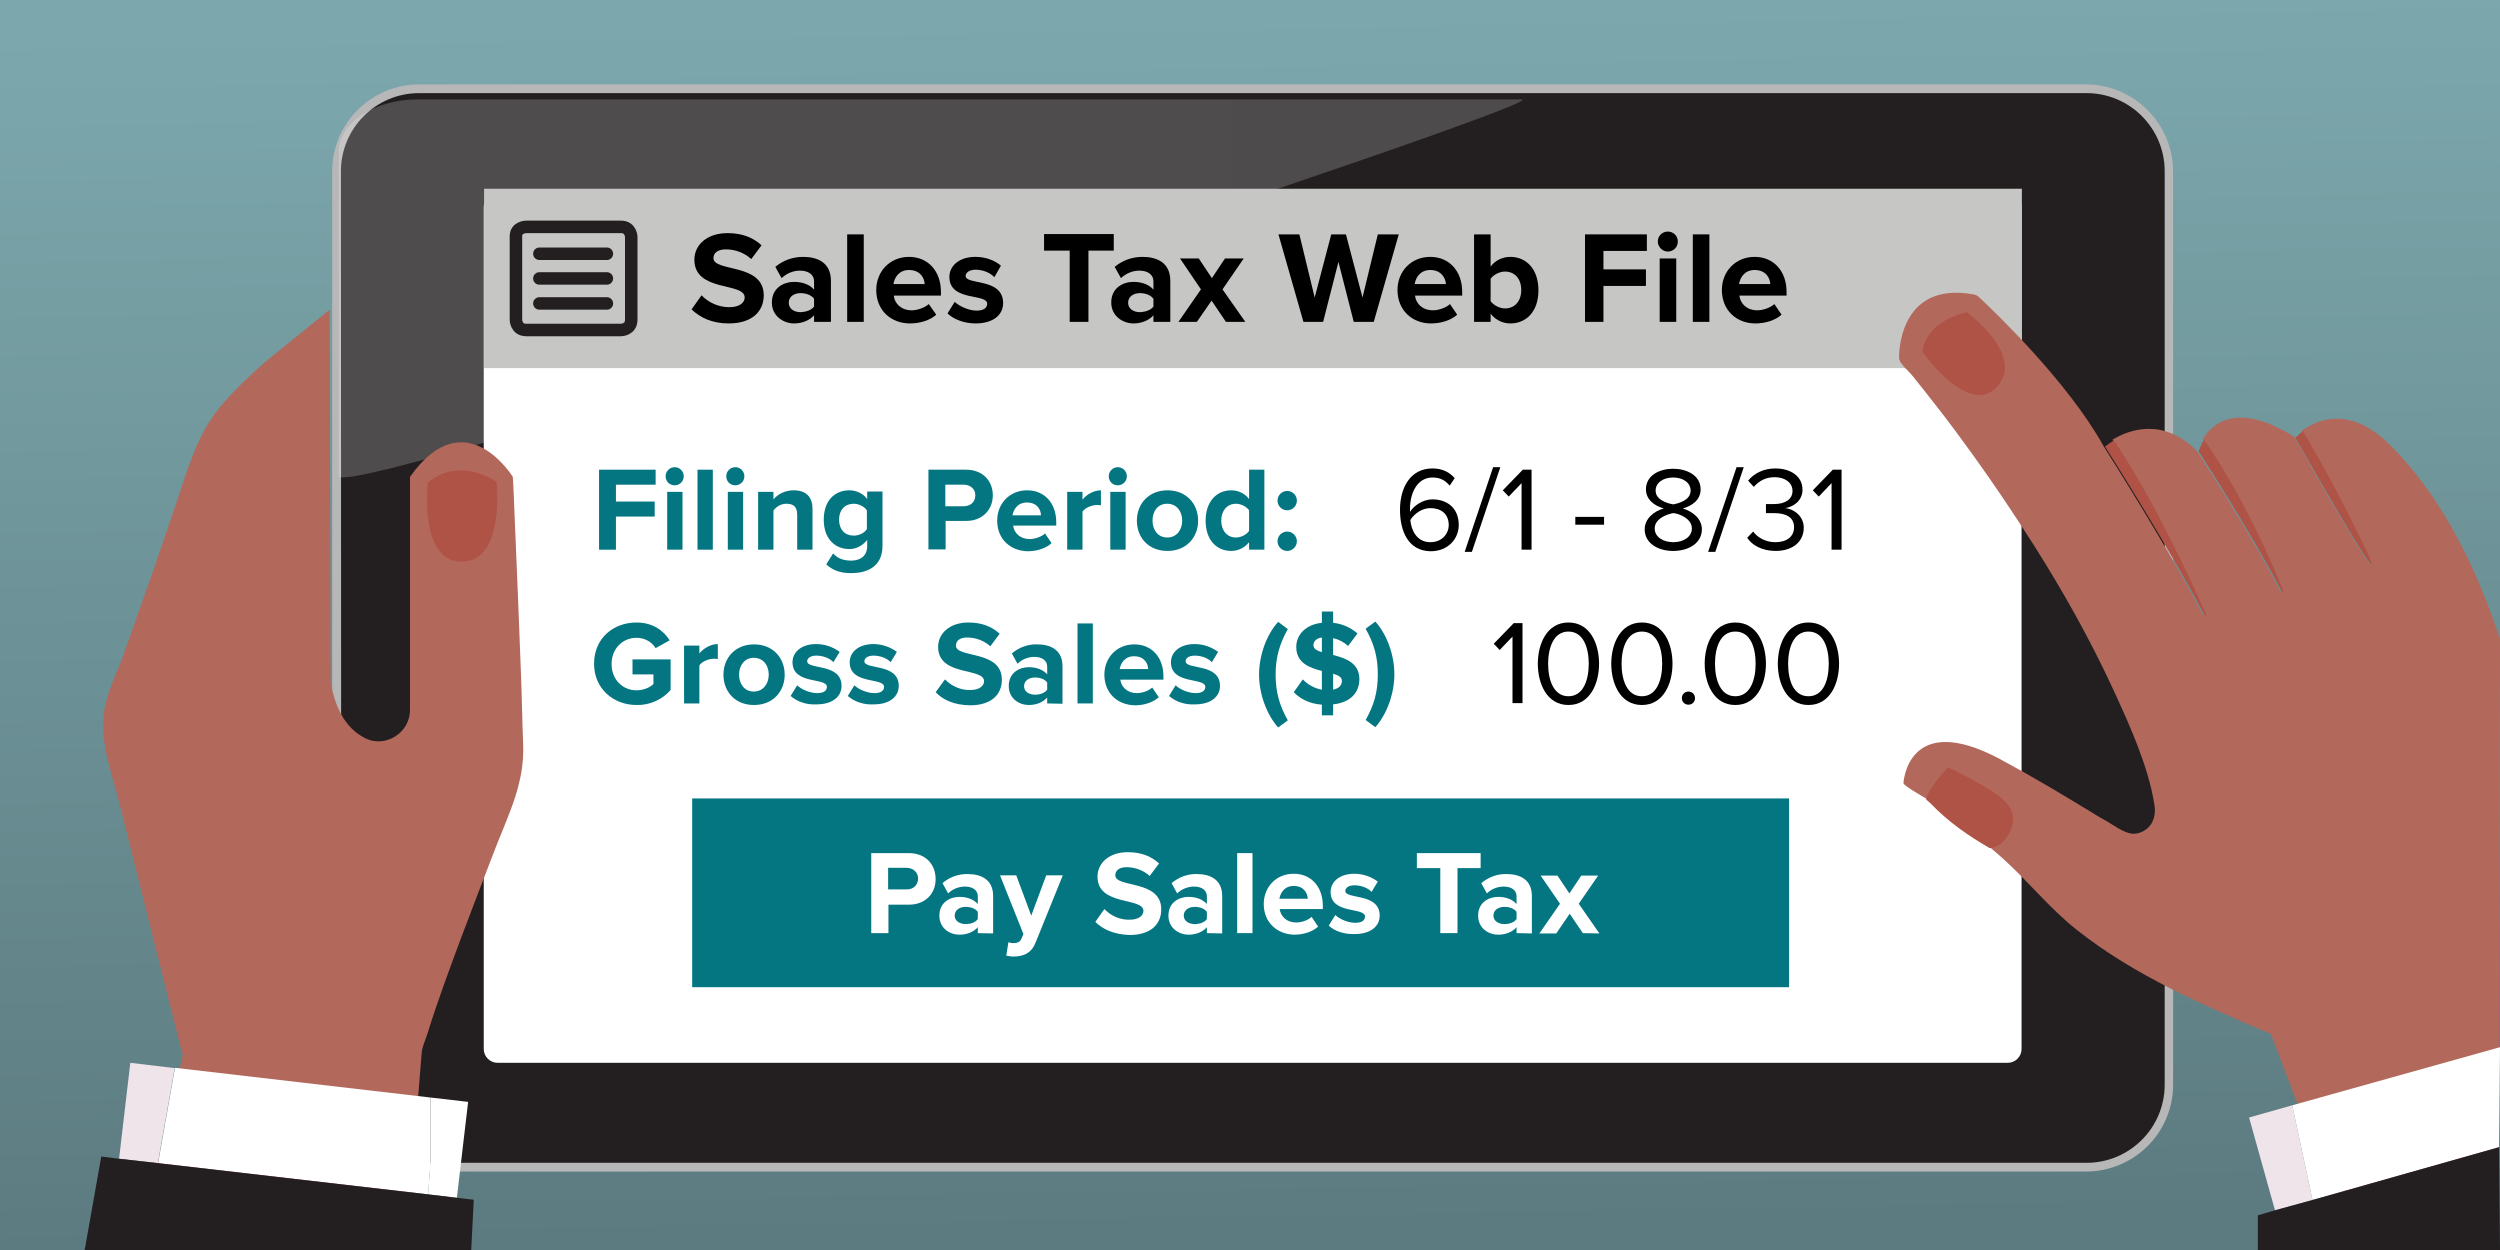 <?xml version="1.0" encoding="utf-8"?>
<!-- Generator: Adobe Illustrator 25.0.1, SVG Export Plug-In . SVG Version: 6.00 Build 0)  -->
<svg version="1.1" id="Layer_1" xmlns="http://www.w3.org/2000/svg" xmlns:xlink="http://www.w3.org/1999/xlink" x="0px" y="0px"
	 viewBox="0 0 800 400" style="enable-background:new 0 0 800 400;" xml:space="preserve">
<rect x="0" y="0" width="800" height="400" fill="#333333" stroke="none"/>
<style type="text/css">
	.st0{fill:url(#BKGD_1_);}
	.st1{fill:#231F20;}
	.st2{fill:#B7B7B7;}
	.st3{fill:#FFFFFF;}
	.st4{opacity:0.2;fill:url(#SVGID_1_);enable-background:new    ;}
	.st5{fill:#C6C6C5;}
	.st6{fill:#037682;}
	.st7{fill:#B2685B;}
	.st8{fill:#AF5346;}
	.st9{fill:#B05346;}
	.st10{fill:#EFE4EA;}
	.st11{fill:none;stroke:#231F20;stroke-width:4;stroke-miterlimit:10;}
	.st12{fill:none;stroke:#231F20;stroke-width:4;stroke-linecap:round;stroke-miterlimit:10;}
</style>
<linearGradient id="BKGD_1_" gradientUnits="userSpaceOnUse" x1="396.621" y1="-116.543" x2="403.284" y2="273.516" gradientTransform="matrix(1 0 0 1 0 120)">
	<stop  offset="0" style="stop-color:#7CA8AD"/>
	<stop  offset="1" style="stop-color:#5C7B80"/>
</linearGradient>
<rect id="BKGD" class="st0" width="800" height="400"/>
<g id="Laptop">
	<path class="st1" d="M134.1,28.4h533.5c14.6,0,26.4,11.8,26.4,26.4v292.3c0,14.6-11.8,26.4-26.4,26.4H134.1
		c-14.6,0-26.4-11.8-26.4-26.4V54.8C107.8,40.2,119.6,28.4,134.1,28.4z"/>
	<path class="st2" d="M695.4,54.8v292.3c0,15.3-12.4,27.7-27.8,27.8H134.1c-15.3,0-27.7-12.4-27.8-27.8V54.8
		c0-15.3,12.4-27.7,27.8-27.8h533.5C682.9,27.1,695.3,39.5,695.4,54.8z M109.2,347.1c0,13.8,11.2,25,25,25h533.5
		c13.8,0,25-11.2,25-25V54.8c0-13.8-11.2-25-25-25H134.1c-13.8,0-25,11.2-25,25L109.2,347.1z"/>
	<path class="st3" d="M159.2,61.8h483.3c2.4,0,4.4,2,4.4,4.4v269.5c0,2.4-2,4.4-4.4,4.4H159.2c-2.4,0-4.4-2-4.4-4.4V66.2
		C154.8,63.8,156.8,61.8,159.2,61.8z"/>
	
		<linearGradient id="SVGID_1_" gradientUnits="userSpaceOnUse" x1="105.46" y1="312.187" x2="105.46" y2="653.616" gradientTransform="matrix(0 -1 1 0 -202.42 197.78)">
		<stop  offset="0" style="stop-color:#FFFFFF"/>
		<stop  offset="1" style="stop-color:#FCFCFC"/>
	</linearGradient>
	<path class="st4" d="M108.4,48.6v103.7c0,9.3,392.5-120.5,378.5-120.5H133.8C119.8,31.8,108.4,39.3,108.4,48.6z"/>
</g>
<rect id="Gray_Rectangle" x="154.9" y="60.4" class="st5" width="492.1" height="57.4"/>
<rect id="Teal_Box" x="221.5" y="255.5" class="st6" width="351" height="60.4"/>
<g id="Hands">
	<g id="Hands-2">
		<path class="st7" d="M129.9,400c2.5-31.8,5-62.6,5-62.6c0-2.1,1.3-4.7,1.9-6.7c3.2-10.3,7-20.5,10.8-30.7
			c3.6-9.5,7.2-19,10.9-28.5c4.4-11.3,9.5-21.2,8.9-33.6c-0.3-7.5-0.4-15.1-0.7-22.6c-0.6-16.5-1.3-33-2-49.5
			c-0.2-4.4-0.3-8.8-0.6-13.2c0,0-15.3-24.9-32.9,0v74.6c0,7.3-7.9,12.3-14.4,9c-6.8-3.5-9.5-10.3-11-17.6l-0.3-119.5l-20.4,16.5
			c-5.3,4.7-10.4,9.5-14.9,14.9c-7.4,9.1-10.2,20-13.9,30.8c-5.4,16.2-11.1,32.2-16.8,48.3c-2.2,6.2-5.3,11.7-6.2,18.4
			c-1.3,10.3,2.6,19.6,5,29.3c2.1,8.4,4.2,16.8,6.3,25.2L56.3,329c0.7,2.9,1.4,5.8,2.2,8.7L44.1,400H129.9z"/>
		<path class="st8" d="M148.1,179.7c13.6-0.5,10.8-25.5,10.8-25.5s-11.6-8.4-22,0.2C136.9,154.4,133.9,180.2,148.1,179.7z"/>
		<path class="st7" d="M800,204.5c-11.1-33.7-24.9-51.9-35.3-62.2c-13.1-13-23.7-7.7-28.2-4.4c9.5,15.3,21,39.6,21.5,40.7
			c5,12.4-23.8-38.7-23.8-38.7l0-0.1c-18.2-11.4-26.2-4.4-29.3,0.7c11.8,16.8,21.1,37.9,25.4,48.4c0.1,0.2,0,0.3-0.2,0.4
			c-0.1,0-0.3,0-0.4-0.1c-9.8-19-25.8-43.6-26.7-44.9c0,0-0.1-0.1-0.1-0.1v0c-10.9-10.8-21.8-6.6-26.9-3.5l0,0l0,0
			c13.1,20,24.1,43.6,29.4,55.7c0.1,0.3-0.1,0.5-0.3,0.4c-0.1,0-0.2-0.1-0.2-0.2c-11.5-21.9-29.5-50.2-31.8-53.9c0,0,0,0,0,0
			c-11.4-20.6-35.2-43.3-39.8-47.6c-0.5-0.5-1.1-0.8-1.8-0.9c-24.5-4.4-23.8,20.3-23.8,20.3c0,1.2,1.4,2.7,2.2,3.5
			c1.1,1.1,2.1,2.2,3,3.4c2.2,2.7,4.3,5.4,6.4,8.1c4.2,5.3,8.3,10.9,12.2,16.3c6.7,9.3,13.1,18.9,19.3,28.6
			c9.5,15,18.2,30.5,25.6,46.6c5.2,11.3,11,24.1,13,36.4c0.4,2.4,0.1,4.9-1.4,6.8c-1.3,1.6-3.3,2.6-5.3,2.6
			c-3.1-0.1-6.5-2.9-9.2-4.4c-1-0.6-2.1-1.1-3.1-1.8c-10-6.1-20-12.1-30.4-17.7c-29.7-15.8-30.9,7.7-30.9,7.7c0,0.7,4.8,3.5,7.2,4.9
			l20.3,15.5l0,0c1.6,1.4,2.9,2.4,4.4,3.8c8.1,7.3,14.9,15.9,23.5,22.7c18.5,14.7,40.7,24.2,62.2,33.4l26.2,68.8h46.6"/>
		<path class="st8" d="M640.1,270.1c0.3-0.2,0.6-0.5,0.9-0.8c0.1-0.1,0.3-0.3,0.4-0.4c0.9-1.1,1.7-2.3,2.2-3.7
			c0.9-2.1,0.8-4.5-0.3-6.5c-0.7-1.2-1.6-2.3-2.6-3.1c-2.3-2-5.2-3.6-7.8-5.1c-3.1-1.8-6.3-3.5-9.5-4.9c0,0-6.3,6.3-7,10.2v0.1
			c0.6,0.4,1.2,1.1,1.4,1.2c5.7,6,12.2,10.4,18.9,14.3l0,0C637.9,271.3,639.1,270.8,640.1,270.1z"/>
		<path class="st8" d="M730.7,189.1c-4.3-10.6-13.7-31.6-25.4-48.4c-0.7,1.2-1.3,2.4-1.7,3.7c0,0,0,0.1,0,0.1
			c0.8,1.3,16.8,25.8,26.6,44.9c0.1,0.1,0.3,0.2,0.4,0.1C730.7,189.4,730.7,189.2,730.7,189.1L730.7,189.1z"/>
		<path class="st9" d="M705.9,196.5c-5.3-12-16.3-35.7-29.4-55.6c-1,0.6-2,1.3-2.9,2c2.3,3.7,20.3,31.9,31.8,53.9
			c0,0.1,0.1,0.1,0.2,0.2C705.8,197,706.1,196.8,705.9,196.5z"/>
		<path class="st8" d="M758.4,178.7c-0.5-1.2-12-25.4-21.5-40.7c-0.8,0.6-1.6,1.3-2.3,2l-0.1,0l0,0.1
			C734.6,140.1,763.3,191.1,758.4,178.7z"/>
		<path class="st8" d="M629.4,99.9c0,0-13,2.4-14.2,12.7c0,0,14.8,21.1,23.9,11.1S629.4,99.9,629.4,99.9z"/>
	</g>
	<path class="st3" d="M149.8,352.6l-12.1-1.4v21.1l-0.7,9.9l9.2,1.1"/>
	<polygon class="st10" points="55.9,341.8 41.7,340.1 38.1,370.8 50.5,372.2 	"/>
	<path class="st3" d="M137,382.2l0.7-9.9v-21.1l-81.7-9.5l-5.4,30.5L137,382.2z"/>
	<polyline class="st1" points="150.8,400 151.6,383.9 146.2,383.3 137,382.2 50.5,372.2 38.1,370.8 32.4,370.1 27.1,400 	"/>
	<polygon class="st10" points="733.5,353.7 719.7,357.6 728,387.3 740,384 	"/>
	<polyline class="st3" points="800,335.1 733.5,353.7 740,384 799.7,367.1 	"/>
	<polyline class="st1" points="800,400 799.7,367.1 740,384 728,387.3 722.5,388.9 722.5,400 	"/>
</g>
<g id="Menu_Icon">
	<path class="st11" d="M165.1,75.6c0-3,3.3-3,3.3-3h30.3c3.3,0,3.3,3.3,3.3,3.3v26.4c0,3.3-3.3,3.3-3.3,3.3h-30.3
		c-3.3,0-3.3-3.3-3.3-3.3V75.6z"/>
	<line class="st12" x1="172.6" y1="81.2" x2="194.2" y2="81.2"/>
	<line class="st12" x1="172.6" y1="89.1" x2="194.2" y2="89.1"/>
	<line class="st12" x1="172.6" y1="97.1" x2="194.2" y2="97.1"/>
</g>
<path class="st3" d="M278.8,298.6V273h12c5.6,0,8.6,3.8,8.6,8.3s-3.1,8.2-8.6,8.2h-6.5v9.1H278.8z M293.8,281.2
	c0-2.1-1.6-3.5-3.8-3.5h-5.8v6.9h5.8C292.1,284.7,293.7,283.4,293.8,281.2L293.8,281.2z"/>
<path class="st3" d="M312.9,298.6v-1.9c-1.3,1.5-3.4,2.4-5.9,2.4c-3,0-6.4-2-6.4-6.1c0-4.3,3.5-6,6.4-6c2.5,0,4.6,0.8,5.9,2.3v-2.5
	c0-1.9-1.6-3.1-4.1-3.1c-2,0-4,0.8-5.4,2.2l-1.8-3.3c2.2-1.9,5.1-3,8.1-2.9c4.2,0,8.1,1.7,8.1,7v12L312.9,298.6z M312.9,294.1v-2.3
	c-0.8-1.1-2.3-1.6-3.9-1.6c-1.9,0-3.5,1-3.5,2.8c0,1.7,1.6,2.7,3.5,2.7C310.6,295.7,312.1,295.2,312.9,294.1L312.9,294.1z"/>
<path class="st3" d="M322.7,301.5c0.5,0.2,1,0.3,1.5,0.3c1.3,0,2.1-0.3,2.6-1.3l0.7-1.6l-7.5-18.8h5.2L330,293l4.8-12.9h5.3
	l-8.7,21.5c-1.4,3.5-3.8,4.4-7,4.5c-0.8,0-1.6-0.1-2.4-0.3L322.7,301.5z"/>
<path class="st3" d="M350.5,295l2.9-4.1c2.1,2.2,5.1,3.5,8.1,3.4c3,0,4.4-1.4,4.4-2.8c0-4.5-14.7-1.4-14.7-11c0-4.3,3.7-7.8,9.7-7.8
	c4.1,0,7.4,1.2,10,3.6l-3,4c-2-1.8-4.7-2.8-7.4-2.8c-2.3,0-3.6,1-3.6,2.6c0,4.1,14.7,1.3,14.7,10.9c0,4.7-3.3,8.2-10.2,8.2
	C356.4,299,352.9,297.4,350.5,295z"/>
<path class="st3" d="M386.2,298.6v-1.9c-1.3,1.5-3.4,2.4-5.9,2.4c-2.9,0-6.4-2-6.4-6.1c0-4.3,3.5-6,6.4-6c2.5,0,4.6,0.8,5.9,2.3
	v-2.5c0-1.9-1.6-3.1-4.1-3.1c-2,0-4,0.8-5.4,2.2l-1.8-3.3c2.3-1.9,5.1-3,8.1-2.9c4.2,0,8.1,1.7,8.1,7v12L386.2,298.6z M386.2,294.1
	v-2.3c-0.8-1.1-2.3-1.6-3.9-1.6c-1.9,0-3.5,1-3.5,2.8c0,1.7,1.6,2.7,3.5,2.7C383.9,295.7,385.4,295.2,386.2,294.1L386.2,294.1z"/>
<path class="st3" d="M395.9,298.6V273h4.9v25.6L395.9,298.6z"/>
<path class="st3" d="M404.4,289.3c0-5.4,3.9-9.7,9.6-9.7c5.5,0,9.3,4.1,9.3,10.2v1.1h-13.8c0.3,2.3,2.2,4.3,5.3,4.3
	c1.6,0,3.8-0.7,4.9-1.8l2.1,3.1c-1.8,1.7-4.8,2.6-7.6,2.6C408.7,299,404.4,295.2,404.4,289.3z M414,283.5c-3,0-4.3,2.3-4.6,4.1h9.1
	C418.4,285.8,417.2,283.5,414,283.5z"/>
<path class="st3" d="M425.2,296.2l2.1-3.4c1.3,1.3,4.1,2.5,6.4,2.5c2.1,0,3.1-0.8,3.1-2c0-3.1-11-0.6-11-7.9c0-3.1,2.7-5.8,7.6-5.8
	c2.7,0,5.3,0.9,7.5,2.5l-2,3.3c-1.1-1.2-3.2-2.1-5.5-2.1c-1.8,0-2.9,0.8-2.9,1.8c0,2.8,11,0.5,11,7.9c0,3.4-2.9,5.9-8,5.9
	C430.2,299,427.1,298,425.2,296.2z"/>
<path class="st3" d="M460.9,298.6v-20.8h-7.5V273h20.4v4.8h-7.4v20.8L460.9,298.6z"/>
<path class="st3" d="M485.3,298.6v-1.9c-1.3,1.5-3.4,2.4-5.9,2.4c-3,0-6.4-2-6.4-6.1c0-4.3,3.5-6,6.4-6c2.5,0,4.6,0.8,5.9,2.3v-2.5
	c0-1.9-1.6-3.1-4.1-3.1c-2,0-4,0.8-5.4,2.2l-1.8-3.3c2.3-1.9,5.1-3,8.1-2.9c4.2,0,8.1,1.7,8.1,7v12L485.3,298.6z M485.3,294.1v-2.3
	c-0.8-1.1-2.3-1.6-3.9-1.6c-1.9,0-3.5,1-3.5,2.8c0,1.7,1.6,2.7,3.5,2.7C483,295.7,484.5,295.2,485.3,294.1L485.3,294.1z"/>
<path class="st3" d="M506.5,298.6l-4.2-6.2l-4.3,6.3h-5.4l6.6-9.5l-6.2-9h5.4l3.8,5.7l3.8-5.7h5.4l-6.2,9l6.6,9.5L506.5,298.6z"/>
<path class="st6" d="M191.7,175.9v-25.6h18.1v4.8h-12.7v5.4h12.4v4.8h-12.4v10.6H191.7z"/>
<path class="st6" d="M213,152.4c0-1.6,1.3-2.9,2.9-2.9c1.6,0,2.9,1.3,2.9,2.9s-1.3,2.9-2.9,2.9l0,0C214.3,155.3,213,154.1,213,152.4
	z M213.5,175.9v-18.5h4.9v18.5H213.5z"/>
<path class="st6" d="M223.2,175.9v-25.6h4.9v25.6H223.2z"/>
<path class="st6" d="M232.4,152.4c0-1.6,1.3-2.9,2.9-2.9c1.6,0,2.9,1.3,2.9,2.9s-1.3,2.9-2.9,2.9l0,0
	C233.7,155.3,232.4,154.1,232.4,152.4z M232.9,175.9v-18.5h4.9v18.5H232.9z"/>
<path class="st6" d="M255.1,175.9v-11.2c0-2.6-1.3-3.5-3.4-3.5c-1.7,0-3.2,0.8-4.2,2.2v12.5h-4.9v-18.5h4.9v2.4
	c1.6-1.9,4-2.9,6.5-2.9c4.1,0,6,2.3,6,5.9v13.1H255.1z"/>
<path class="st6" d="M264.4,180.6l2.2-3.5c1.5,1.7,3.5,2.3,5.8,2.3c2.3,0,5.1-1,5.1-4.7v-1.9c-1.5,1.8-3.5,2.9-5.7,2.9
	c-4.6,0-8.2-3.3-8.2-9.4c0-6.1,3.5-9.4,8.2-9.4c2.2,0,4.4,1,5.7,2.8v-2.4h4.9v17.3c0,7.1-5.4,8.8-10,8.8
	C269.2,183.4,266.7,182.7,264.4,180.6z M277.4,169.3v-6c-0.8-1.2-2.6-2.1-4.2-2.1c-2.8,0-4.7,1.9-4.7,5.1s1.9,5.1,4.7,5.1
	C274.9,171.4,276.7,170.5,277.4,169.3z"/>
<path class="st6" d="M297.1,175.9v-25.6h12c5.6,0,8.6,3.8,8.6,8.2s-3.1,8.2-8.6,8.2h-6.5v9.1H297.1z M312.1,158.5
	c0-2.1-1.6-3.4-3.8-3.4h-5.8v6.9h5.8C310.5,162,312.1,160.7,312.1,158.5L312.1,158.5z"/>
<path class="st6" d="M319.1,166.6c0-5.4,3.9-9.7,9.6-9.7c5.5,0,9.3,4.1,9.3,10.2v1.1h-13.8c0.3,2.3,2.2,4.3,5.3,4.3
	c1.6,0,3.8-0.7,4.9-1.8l2.1,3.1c-1.8,1.7-4.8,2.6-7.6,2.6C323.3,176.3,319.1,172.5,319.1,166.6z M328.6,160.8c-3,0-4.3,2.3-4.6,4.1
	h9.1C333.1,163.1,331.9,160.8,328.6,160.8z"/>
<path class="st6" d="M341.5,175.9v-18.5h4.9v2.5c1.3-1.7,3.6-3,5.9-3v4.8c-0.4-0.1-0.9-0.1-1.3-0.1c-1.6,0-3.8,0.9-4.6,2.1v12.2
	H341.5z"/>
<path class="st6" d="M354.8,152.4c0-1.6,1.3-2.9,2.9-2.9c1.6,0,2.9,1.3,2.9,2.9c0,1.6-1.3,2.9-2.9,2.9c0,0,0,0,0,0
	C356.1,155.3,354.8,154.1,354.8,152.4z M355.3,175.9v-18.5h4.9v18.5H355.3z"/>
<path class="st6" d="M363.8,166.6c0-5.3,3.7-9.7,9.8-9.7s9.8,4.4,9.8,9.7c0,5.3-3.7,9.7-9.8,9.7
	C367.4,176.3,363.8,171.9,363.8,166.6z M378.3,166.6c0-2.9-1.7-5.4-4.8-5.4s-4.7,2.5-4.7,5.4s1.7,5.4,4.7,5.4
	C376.6,172,378.3,169.5,378.3,166.6L378.3,166.6z"/>
<path class="st6" d="M399.7,175.9v-2.4c-1.4,1.8-3.5,2.8-5.7,2.8c-4.7,0-8.2-3.5-8.2-9.7c0-6.1,3.5-9.7,8.2-9.7c2.2,0,4.4,1,5.7,2.8
	v-9.4h4.9v25.6H399.7z M399.7,169.9v-6.6c-0.8-1.2-2.6-2.1-4.2-2.1c-2.8,0-4.7,2.2-4.7,5.4s1.9,5.4,4.7,5.4
	C397.1,172,398.9,171.1,399.7,169.9L399.7,169.9z"/>
<path class="st6" d="M408.8,160.2c0-1.7,1.4-3.1,3.1-3.1c1.7,0,3.1,1.4,3.1,3.1s-1.4,3.1-3.1,3.1c0,0,0,0,0,0
	C410.2,163.3,408.8,161.9,408.8,160.2z M408.8,173.2c0-1.7,1.4-3.1,3.1-3.1c1.7,0,3.1,1.4,3.1,3.1c0,1.7-1.4,3.1-3.1,3.1l0,0
	C410.2,176.3,408.8,174.9,408.8,173.2L408.8,173.2z"/>
<path d="M448,163.1c0-6.9,3.2-13.2,10.4-13.2c3.3,0,5.5,1.3,7.1,3.1l-1.6,2.4c-1.3-1.5-2.8-2.6-5.5-2.6c-4.9,0-7.2,5-7.2,10
	c0,0.3,0,0.7,0,1c1.1-1.8,3.9-4,7.2-4c4.6,0,8.4,2.7,8.4,8.2c0,4.4-3.4,8.4-9,8.4C450.7,176.3,448,170.1,448,163.1z M463.6,168.1
	c0-3.8-2.6-5.5-5.9-5.5c-2.5,0-5,1.6-6.4,3.8c0.3,3.2,2,7.1,6.4,7.1C461.7,173.5,463.6,170.5,463.6,168.1z"/>
<path d="M468.7,176.6l9.1-27.1h2.3l-9.1,27.1H468.7z"/>
<path d="M486.9,175.9v-21.3l-4.1,4.3l-1.9-2l6.4-6.6h2.8v25.6L486.9,175.9z"/>
<path d="M504.1,167.9v-2.5h9.2v2.5L504.1,167.9z"/>
<path d="M526.3,169.4c0-3.4,2.9-5.8,6.1-6.7c-2.9-0.8-5.7-2.8-5.7-6.1c0-4.6,4.5-6.6,8.7-6.6s8.8,2,8.8,6.6c0,3.4-2.8,5.3-5.7,6.1
	c3.2,1,6.1,3.3,6.1,6.7c0,4.3-4.1,6.9-9.2,6.9C530.5,176.3,526.3,173.8,526.3,169.4z M541.4,169.1c0-3.3-4.4-4.8-5.9-4.9
	c-1.6,0.2-6,1.6-6,4.9c0,2.8,2.8,4.4,6,4.4C538.7,173.5,541.4,171.8,541.4,169.1L541.4,169.1z M541,157c0-2.6-2.5-4.2-5.6-4.2
	s-5.6,1.6-5.6,4.2c0,3.1,4,4.1,5.6,4.4C537.1,161.1,541,160.1,541,157L541,157z"/>
<path d="M546.6,176.6l9.1-27.1h2.3l-9.1,27.1H546.6z"/>
<path d="M559.1,172.1l1.9-2c1.5,2,4.1,3.4,7.1,3.4c3.7,0,6-1.8,6-4.8c0-3.2-2.6-4.5-6.4-4.5c-1.1,0-2.3,0-2.6,0v-2.9
	c0.4,0,1.6,0,2.6,0c3.2,0,5.9-1.3,5.9-4.2c0-2.8-2.6-4.4-5.7-4.4c-2.8,0-4.9,1.1-6.7,3.1l-1.8-2c1.8-2.2,4.8-3.9,8.7-3.9
	c4.9,0,8.7,2.5,8.7,6.8c0,3.7-3.1,5.5-5.5,5.9c2.3,0.2,5.9,2.2,5.9,6.3c0,4.3-3.4,7.4-9,7.4C563.8,176.3,560.6,174.4,559.1,172.1z"
	/>
<path d="M586.1,175.9v-21.3l-4.1,4.3l-1.9-2l6.4-6.6h2.8v25.6L586.1,175.9z"/>
<path class="st6" d="M190.1,212.4c0-8.1,6.1-13.2,13.6-13.2c5.3,0,8.7,2.7,10.6,5.7l-4.5,2.5c-1.3-2.1-3.6-3.3-6.1-3.3
	c-4.6,0-8,3.6-8,8.4c0,4.8,3.4,8.4,8,8.4c2.3,0,4.4-1,5.4-2v-3.1h-6.7V211h12.2v9.8c-2.7,3.1-6.7,4.9-10.9,4.8
	C196.3,225.6,190.1,220.4,190.1,212.4z"/>
<path class="st6" d="M218.9,225.1v-18.5h4.9v2.5c1.3-1.6,3.6-3,5.9-3v4.8c-0.4-0.1-0.9-0.1-1.3-0.1c-1.6,0-3.8,0.9-4.6,2.1v12.2
	L218.9,225.1z"/>
<path class="st6" d="M231.5,215.9c0-5.3,3.7-9.7,9.8-9.7c6.1,0,9.8,4.4,9.8,9.7c0,5.3-3.7,9.7-9.8,9.7
	C235.1,225.6,231.5,221.2,231.5,215.9z M246,215.9c0-2.9-1.7-5.4-4.8-5.4c-3,0-4.7,2.5-4.7,5.4c0,2.9,1.7,5.4,4.7,5.4
	S246,218.8,246,215.9L246,215.9z"/>
<path class="st6" d="M253,222.7l2.1-3.4c1.3,1.3,4.1,2.5,6.4,2.5c2.1,0,3.1-0.8,3.1-2c0-3.1-11-0.6-11-7.9c0-3.1,2.7-5.8,7.6-5.8
	c2.7,0,5.3,0.9,7.5,2.5l-2,3.3c-1.1-1.2-3.2-2.1-5.5-2.1c-1.8,0-2.9,0.8-2.9,1.8c0,2.8,11,0.5,11,7.9c0,3.4-2.9,5.9-8,5.9
	C258.1,225.6,255,224.5,253,222.7z"/>
<path class="st6" d="M271.3,222.7l2.1-3.4c1.3,1.3,4.1,2.5,6.4,2.5c2.1,0,3.1-0.8,3.1-2c0-3.1-11-0.6-11-7.9c0-3.1,2.7-5.8,7.6-5.8
	c2.7,0,5.3,0.9,7.5,2.5l-2,3.3c-1.1-1.2-3.2-2.1-5.5-2.1c-1.8,0-2.9,0.8-2.9,1.8c0,2.8,11,0.5,11,7.9c0,3.4-2.9,5.9-8,5.9
	C276.4,225.6,273.3,224.5,271.3,222.7z"/>
<path class="st6" d="M299.4,221.5l3-4.1c2.1,2.2,5.1,3.5,8.1,3.4c3,0,4.4-1.4,4.4-2.8c0-4.5-14.7-1.4-14.7-11c0-4.3,3.7-7.8,9.7-7.8
	c4.1,0,7.4,1.2,10,3.6l-3,4c-2-1.8-4.7-2.8-7.4-2.8c-2.3,0-3.6,1-3.6,2.6c0,4.1,14.7,1.3,14.7,10.9c0,4.7-3.3,8.2-10.2,8.2
	C305.3,225.6,301.8,224,299.4,221.5z"/>
<path class="st6" d="M335.1,225.1v-1.9c-1.3,1.5-3.4,2.4-5.9,2.4c-3,0-6.4-2-6.4-6.1c0-4.3,3.5-6,6.4-6c2.5,0,4.6,0.8,5.9,2.3v-2.5
	c0-1.9-1.6-3.1-4.1-3.1c-2,0-4,0.8-5.4,2.2l-1.8-3.3c2.2-1.9,5.1-3,8.1-2.9c4.2,0,8.1,1.7,8.1,7v12L335.1,225.1z M335.1,220.7v-2.3
	c-0.8-1.1-2.3-1.6-3.9-1.6c-1.9,0-3.5,1-3.5,2.8c0,1.7,1.6,2.7,3.5,2.7C332.8,222.3,334.3,221.8,335.1,220.7L335.1,220.7z"/>
<path class="st6" d="M344.8,225.1v-25.6h4.9v25.6H344.8z"/>
<path class="st6" d="M353.4,215.9c0-5.4,3.9-9.7,9.6-9.7c5.5,0,9.3,4.1,9.3,10.2v1.1h-13.8c0.3,2.3,2.2,4.3,5.3,4.3
	c1.6,0,3.8-0.7,4.9-1.8l2.1,3.1c-1.8,1.7-4.8,2.6-7.6,2.6C357.6,225.6,353.4,221.8,353.4,215.9z M362.9,210c-3,0-4.3,2.3-4.6,4.1
	h9.1C367.4,212.4,366.2,210,362.9,210z"/>
<path class="st6" d="M374.1,222.7l2.1-3.4c1.3,1.3,4.1,2.5,6.4,2.5c2.1,0,3.1-0.8,3.1-2c0-3.1-11-0.6-11-7.9c0-3.1,2.7-5.8,7.6-5.8
	c2.7,0,5.3,0.9,7.5,2.5l-2,3.3c-1.1-1.2-3.2-2.1-5.5-2.1c-1.8,0-2.9,0.8-2.9,1.8c0,2.8,11,0.5,11,7.9c0,3.4-2.9,5.9-8,5.9
	C379.2,225.6,376.1,224.5,374.1,222.7z"/>
<path class="st6" d="M409,232.8c-3.7-4.2-6.1-10.8-6.1-16.9s2.3-12.7,6.1-16.9l3.1,2.3c-2.6,4.7-3.9,8.9-3.9,14.6s1.3,10,3.9,14.6
	L409,232.8z"/>
<path class="st6" d="M423,225.5c-4-0.3-7-1.9-9-4l2.9-4.1c1.6,1.7,3.8,2.9,6.1,3.3v-6c-3.9-1-8.2-2.5-8.2-7.7c0-3.9,3.1-7.2,8.2-7.7
	v-3.6h3.6v3.6c2.9,0.3,5.6,1.5,7.8,3.4l-3,4c-1.3-1.2-3-2.1-4.8-2.5v5.4c3.9,1,8.4,2.5,8.4,7.7c0,4.3-2.8,7.5-8.4,8.1v3.5H423
	L423,225.5z M423,208.7V204c-1.7,0.2-2.7,1.2-2.7,2.5C420.3,207.6,421.4,208.2,423,208.7z M426.6,215.6v5.1c1.9-0.4,2.8-1.5,2.8-2.7
	C429.5,216.7,428.3,216.1,426.6,215.6z"/>
<path class="st6" d="M437,230.4c2.6-4.6,3.9-8.8,3.9-14.6s-1.3-10-3.9-14.6l3.1-2.3c3.8,4.2,6.1,10.8,6.1,16.9s-2.4,12.8-6.1,16.9
	L437,230.4z"/>
<path d="M484,225.1v-21.4l-4.1,4.3l-1.9-2l6.4-6.6h2.8v25.6H484z"/>
<path d="M492.1,212.4c0-6.2,2.8-13.2,9.8-13.2c7,0,9.8,6.9,9.8,13.2c0,6.2-2.8,13.2-9.8,13.2C494.9,225.6,492.1,218.6,492.1,212.4z
	 M508.4,212.4c0-5.1-1.7-10.3-6.5-10.3s-6.5,5.3-6.5,10.3c0,5.1,1.7,10.4,6.5,10.4C506.7,222.8,508.4,217.5,508.4,212.4z"/>
<path d="M515.6,212.4c0-6.2,2.8-13.2,9.8-13.2s9.8,6.9,9.8,13.2c0,6.2-2.8,13.2-9.8,13.2S515.6,218.6,515.6,212.4z M531.9,212.4
	c0-5.1-1.7-10.3-6.5-10.3s-6.5,5.3-6.5,10.3c0,5.1,1.7,10.4,6.5,10.4C530.2,222.8,531.9,217.5,531.9,212.4z"/>
<path d="M538.2,223.4c0-1.2,0.9-2.1,2.1-2.1c1.2,0,2.1,0.9,2.1,2.1s-0.9,2.1-2.1,2.1c0,0,0,0,0,0
	C539.1,225.5,538.2,224.6,538.2,223.4z"/>
<path d="M545.5,212.4c0-6.2,2.8-13.2,9.8-13.2c7,0,9.8,6.9,9.8,13.2c0,6.2-2.8,13.2-9.8,13.2S545.5,218.6,545.5,212.4z M561.8,212.4
	c0-5.1-1.6-10.3-6.5-10.3c-4.9,0-6.5,5.3-6.5,10.3c0,5.1,1.7,10.4,6.5,10.4S561.8,217.5,561.8,212.4z"/>
<path d="M568.9,212.4c0-6.2,2.8-13.2,9.8-13.2c7,0,9.8,6.9,9.8,13.2c0,6.2-2.8,13.2-9.8,13.2C571.7,225.6,568.9,218.6,568.9,212.4z
	 M585.2,212.4c0-5.1-1.7-10.3-6.5-10.3c-4.8,0-6.5,5.3-6.5,10.3c0,5.1,1.6,10.4,6.5,10.4C583.6,222.8,585.2,217.5,585.2,212.4z"/>
<path d="M221.3,99l3.2-4.5c2.3,2.4,5.5,3.8,8.9,3.8c3.3,0,4.9-1.5,4.9-3.1c0-5-16.1-1.6-16.1-12.1c0-4.7,4-8.5,10.6-8.5
	c4.5,0,8.1,1.3,10.9,3.9l-3.3,4.4c-2.2-2-5.1-3.1-8.1-3.1c-2.6,0-4,1.1-4,2.8c0,4.5,16.1,1.5,16.1,11.9c0,5.1-3.7,9-11.2,9
	C227.8,103.5,224,101.6,221.3,99z"/>
<path d="M260.5,103v-2.1c-1.4,1.6-3.8,2.6-6.4,2.6c-3.2,0-7.1-2.2-7.1-6.7c0-4.7,3.8-6.6,7.1-6.6c2.7,0,5.1,0.9,6.4,2.5v-2.7
	c0-2.1-1.8-3.4-4.5-3.4c-2.2,0-4.3,0.9-5.9,2.4l-2-3.6c2.5-2.1,5.6-3.2,8.9-3.2c4.6,0,8.9,1.8,8.9,7.7V103H260.5z M260.5,98.1v-2.5
	c-0.9-1.2-2.6-1.8-4.3-1.8c-2.1,0-3.8,1.1-3.8,3.1c0,1.9,1.7,3,3.8,3C257.9,99.8,259.6,99.3,260.5,98.1z"/>
<path d="M271.1,103v-28h5.3v28H271.1z"/>
<path d="M280.4,92.8c0-5.9,4.3-10.6,10.5-10.6c6,0,10.2,4.5,10.2,11.2v1.2H286c0.3,2.6,2.4,4.7,5.8,4.7c1.7,0,4.1-0.8,5.4-2l2.4,3.4
	c-2,1.8-5.2,2.8-8.4,2.8C285.1,103.5,280.4,99.3,280.4,92.8z M290.9,86.4c-3.3,0-4.7,2.5-5,4.5h10C295.8,89,294.5,86.4,290.9,86.4
	L290.9,86.4z"/>
<path d="M303.2,100.3l2.3-3.7c1.5,1.4,4.5,2.8,7,2.8c2.3,0,3.4-0.9,3.4-2.2c0-3.4-12.1-0.6-12.1-8.6c0-3.4,3-6.4,8.3-6.4
	c3,0,5.9,0.9,8.2,2.8l-2.1,3.7c-1.2-1.3-3.5-2.4-6-2.4c-1.9,0-3.2,0.9-3.2,2c0,3,12,0.5,12,8.7c0,3.7-3.1,6.5-8.8,6.5
	C308.7,103.5,305.3,102.3,303.2,100.3z"/>
<path d="M342.3,103V80.2h-8.2v-5.3h22.3v5.3h-8.1V103H342.3z"/>
<path d="M369.1,103v-2.1c-1.4,1.6-3.8,2.6-6.4,2.6c-3.2,0-7.1-2.2-7.1-6.7c0-4.7,3.8-6.6,7.1-6.6c2.7,0,5.1,0.9,6.4,2.5v-2.7
	c0-2.1-1.8-3.4-4.5-3.4c-2.2,0-4.3,0.9-5.9,2.4l-2-3.6c2.5-2.1,5.6-3.2,8.9-3.2c4.6,0,8.9,1.8,8.9,7.7V103H369.1z M369.1,98.1v-2.5
	c-0.9-1.2-2.6-1.8-4.3-1.8c-2.1,0-3.8,1.1-3.8,3.1c0,1.9,1.7,3,3.8,3C366.5,99.8,368.2,99.3,369.1,98.1z"/>
<path d="M392.3,103l-4.6-6.8L383,103h-5.9l7.2-10.4l-6.7-9.9h6l4.2,6.3l4.2-6.3h6l-6.8,9.9l7.3,10.4H392.3z"/>
<path d="M433.2,103l-4.9-19.2l-4.9,19.2h-6.3l-8-28h6.7l4.9,20.2l5.3-20.2h4.7l5.3,20.2l4.9-20.2h6.7l-8,28H433.2z"/>
<path d="M447.2,92.8c0-5.9,4.3-10.6,10.5-10.6c6,0,10.2,4.5,10.2,11.2v1.2h-15.1c0.3,2.6,2.4,4.7,5.8,4.7c1.7,0,4.1-0.8,5.4-2
	l2.3,3.4c-2,1.8-5.2,2.8-8.4,2.8C451.9,103.5,447.2,99.3,447.2,92.8z M457.7,86.4c-3.3,0-4.7,2.5-5,4.5h10
	C462.6,89,461.2,86.4,457.7,86.4L457.7,86.4z"/>
<path d="M471.7,103v-28h5.3v10.3c1.5-2,3.8-3.1,6.3-3.1c5.2,0,9,4,9,10.7c0,6.8-3.9,10.6-9,10.6c-2.5,0-4.8-1.2-6.3-3.1v2.6H471.7z
	 M481.6,98.7c3.1,0,5.2-2.3,5.2-5.9s-2.1-5.9-5.2-5.9c-1.7,0-3.7,1-4.6,2.3v7.2C478,97.7,479.9,98.7,481.6,98.7z"/>
<path d="M507.2,103v-28H527v5.3h-13.9v5.9h13.6v5.3h-13.6V103H507.2z"/>
<path d="M530.5,77.3c0-1.8,1.4-3.2,3.2-3.2c1.8,0,3.2,1.4,3.2,3.2c0,1.8-1.4,3.2-3.2,3.2l0,0C532,80.5,530.5,79,530.5,77.3z
	 M531.1,103V82.7h5.3V103H531.1z"/>
<path d="M541.7,103v-28h5.3v28H541.7z"/>
<path d="M551,92.8c0-5.9,4.3-10.6,10.5-10.6c6,0,10.2,4.5,10.2,11.2v1.2h-15.1c0.3,2.6,2.4,4.7,5.8,4.7c1.7,0,4.1-0.8,5.4-2l2.3,3.4
	c-2,1.8-5.2,2.8-8.4,2.8C555.7,103.5,551,99.3,551,92.8z M561.5,86.4c-3.3,0-4.7,2.5-5,4.5h10C566.4,89,565.1,86.4,561.5,86.4
	L561.5,86.4z"/>
</svg>
